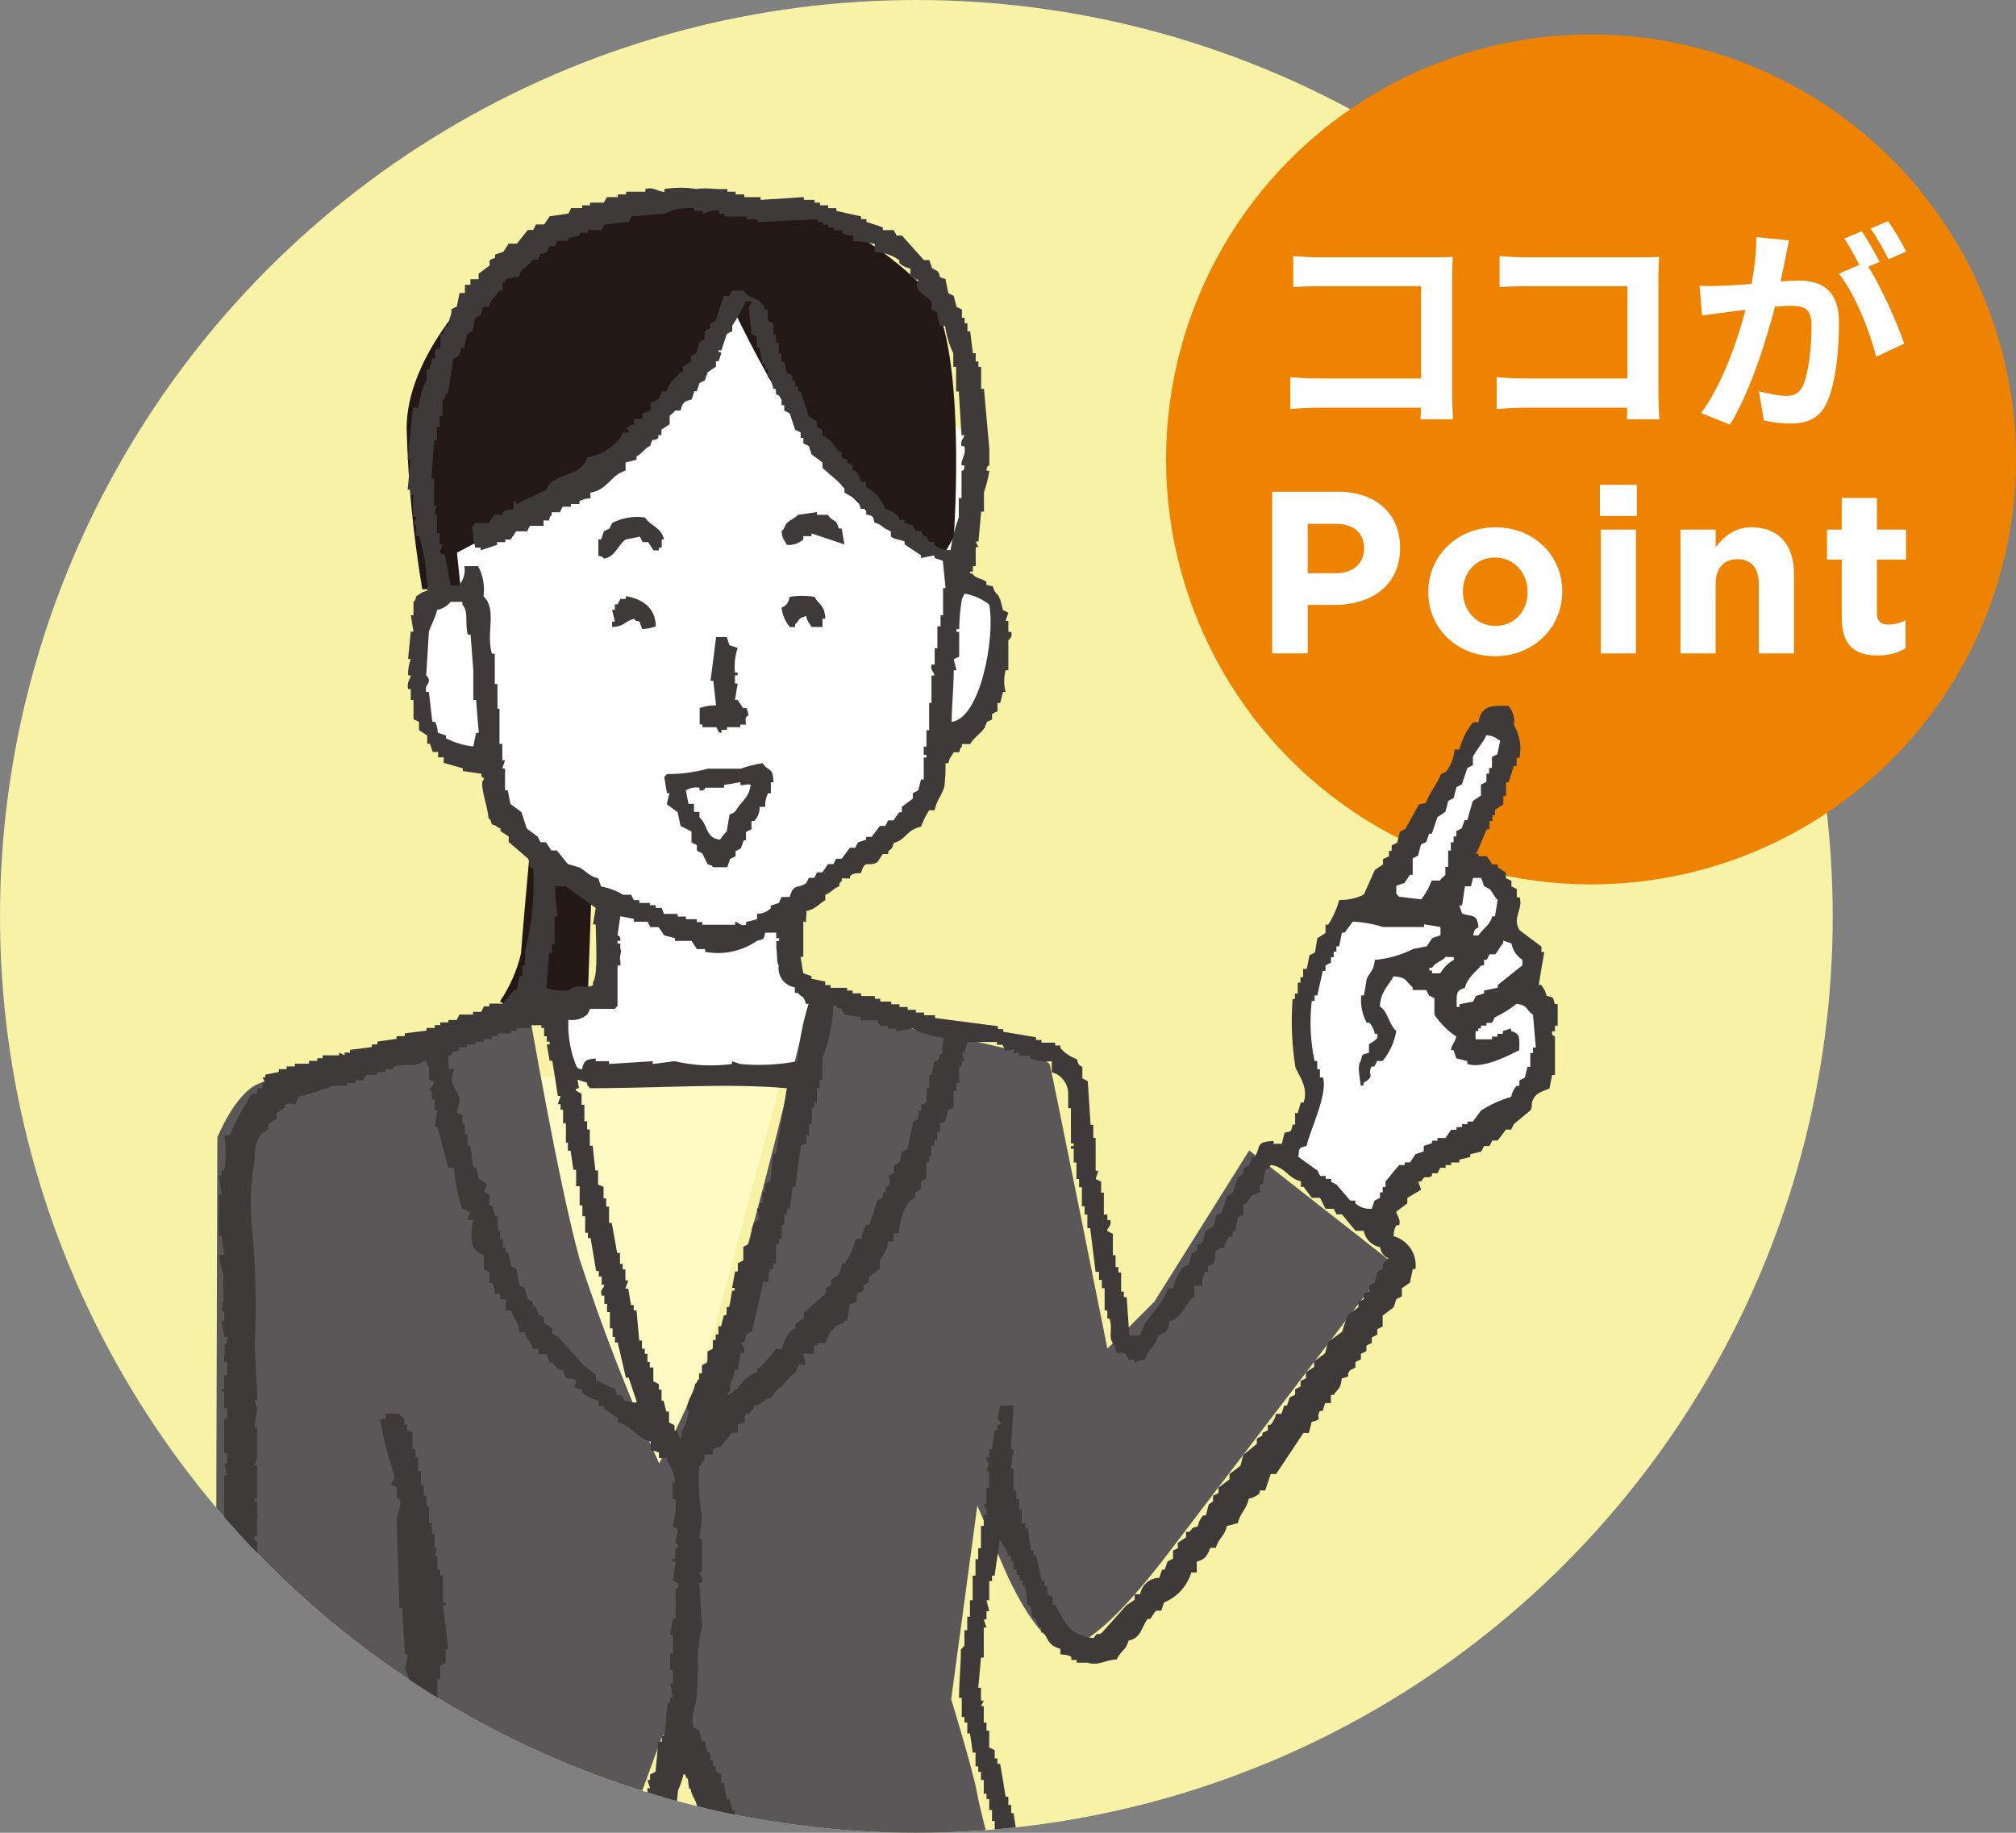 <?xml version="1.0" encoding="UTF-8"?>
<svg xmlns="http://www.w3.org/2000/svg" xmlns:xlink="http://www.w3.org/1999/xlink" viewBox="0 0 550 500">
  <rect x="0" y="0" width="550" height="500" fill="#808080" stroke="none"/>
  <defs>
    <style>
      .cls-1 {
        fill: none;
      }

      .cls-2, .cls-3, .cls-4, .cls-5, .cls-6 {
        fill-rule: evenodd;
      }

      .cls-2, .cls-7 {
        fill: #fff;
      }

      .cls-3 {
        fill: #fffac4;
      }

      .cls-4 {
        fill: #595757;
      }

      .cls-8 {
        fill: #ee8201;
      }

      .cls-9 {
        fill: #f7f2a5;
      }

      .cls-5 {
        fill: #3e3a39;
      }

      .cls-6 {
        fill: #231815;
      }

      .cls-10 {
        clip-path: url(#clippath);
      }
    </style>
    <clipPath id="clippath">
      <circle class="cls-1" cx="250" cy="250" r="250"/>
    </clipPath>
  </defs>
  <g id="svg">
    <rect class="cls-1" width="550" height="500"/>
  </g>
  <g id="_レイヤー_4" data-name="レイヤー 4">
    <circle class="cls-9" cx="250" cy="250" r="250"/>
    <g>
      <circle class="cls-8" cx="434.06" cy="125.33" r="115.94"/>
      <g>
        <path class="cls-7" d="M387.57,114.38c.06-.97.06-2.01.06-3.16h-27.75c-2.37,0-5.84.18-7.85.37v-8.7c2.13.18,4.87.36,7.61.36h28.05v-25.19h-27.32c-2.56,0-5.84.12-7.55.24v-8.46c2.25.24,5.42.37,7.55.37h30.61c1.76,0,4.32-.06,5.36-.12-.06,1.4-.18,3.83-.18,5.6v31.52c0,2.13.12,5.35.24,7.18h-8.82Z"/>
        <path class="cls-7" d="M443.86,114.38c.06-.97.06-2.01.06-3.16h-27.75c-2.37,0-5.84.18-7.85.37v-8.7c2.13.18,4.87.36,7.61.36h28.05v-25.19h-27.32c-2.56,0-5.84.12-7.55.24v-8.46c2.25.24,5.42.37,7.55.37h30.61c1.76,0,4.32-.06,5.35-.12-.06,1.4-.18,3.83-.18,5.6v31.52c0,2.13.12,5.35.24,7.18h-8.82Z"/>
        <path class="cls-7" d="M488.09,65.58c-.37,1.58-.73,3.47-1.03,4.99-.37,1.83-.85,4.02-1.28,6.21,2.01-.12,3.83-.24,5.05-.24,6.39,0,10.89,2.86,10.89,11.5,0,7.12-.85,16.73-3.41,21.97-2.01,4.2-5.29,5.54-9.92,5.54-2.25,0-5.17-.37-7.18-.85l-1.34-7.97c2.31.67,5.84,1.28,7.42,1.28,2.01,0,3.53-.61,4.5-2.62,1.64-3.35,2.43-10.53,2.43-16.49,0-4.81-2.07-5.48-5.84-5.48-.97,0-2.43.12-4.14.24-2.37,9.13-6.75,23.31-12.29,32.19l-7.85-3.16c5.84-7.91,9.98-19.96,12.11-28.17-2.13.24-4.02.49-5.17.67-1.7.18-4.81.61-6.69.91l-.67-8.15c2.19.18,4.2.06,6.39,0,1.89-.06,4.75-.24,7.79-.49.85-4.62,1.34-9.01,1.28-12.78l8.95.91ZM509.7,72.76c3.53,5.54,8.03,15.7,9.8,20.99l-7.67,3.59c-1.58-6.69-5.84-17.34-10.16-22.7l5.6-2.37c-1.22-2.31-2.74-5.23-4.14-7.18l4.81-2.01c1.52,2.25,3.65,6.08,4.87,8.34l-3.1,1.34ZM515.23,70.75c-1.28-2.56-3.23-6.15-4.93-8.4l4.81-2.01c1.64,2.31,3.89,6.15,4.93,8.28l-4.81,2.13Z"/>
        <path class="cls-7" d="M347.06,134.15h18.02c10.52,0,16.89,6.24,16.89,15.25v.13c0,10.21-7.94,15.5-17.83,15.5h-7.37v13.23h-9.7v-44.11ZM364.45,156.39c4.85,0,7.69-2.9,7.69-6.68v-.13c0-4.35-3.02-6.68-7.88-6.68h-7.5v13.49h7.69Z"/>
        <path class="cls-7" d="M389.66,161.56v-.13c0-9.7,7.81-17.58,18.34-17.58s18.21,7.75,18.21,17.46v.13c0,9.71-7.81,17.58-18.34,17.58s-18.21-7.75-18.21-17.46ZM416.76,161.56v-.13c0-4.98-3.59-9.33-8.89-9.33s-8.76,4.22-8.76,9.2v.13c0,4.98,3.59,9.33,8.89,9.33s8.76-4.22,8.76-9.2Z"/>
        <path class="cls-7" d="M436.48,132.26h10.08v8.51h-10.08v-8.51ZM436.74,144.48h9.58v33.78h-9.58v-33.78Z"/>
        <path class="cls-7" d="M458.48,144.48h9.58v4.79c2.21-2.84,5.04-5.42,9.89-5.42,7.25,0,11.47,4.79,11.47,12.54v21.87h-9.58v-18.84c0-4.54-2.14-6.87-5.8-6.87s-5.99,2.33-5.99,6.87v18.84h-9.58v-33.78Z"/>
        <path class="cls-7" d="M502.47,168.68v-16.01h-4.03v-8.19h4.03v-8.63h9.58v8.63h7.94v8.19h-7.94v14.43c0,2.21.95,3.28,3.09,3.28,1.76,0,3.34-.44,4.73-1.2v7.69c-2.02,1.2-4.35,1.95-7.56,1.95-5.86,0-9.83-2.33-9.83-10.15Z"/>
      </g>
    </g>
    <g class="cls-10">
      <g>
        <path class="cls-2" d="M374.38,248.56l31.99-52.99c3.03.36,5.3,2.96,5.25,6.01-.26,5.34-11.65,34.14-11.65,34.14,0,0,8.67,3.68,10.21,6.41,1.2,3.24,1.88,6.66,2.02,10.11,0,0,5.82,7.84,5.73,10.56s-.48,7.62-.48,7.62c2.56,2.62,4.04,6.1,4.16,9.76-.69,7.03-2.25,13.95-4.64,20.6-1.92,4.32-16.29,10.72-16.29,10.72l-16.54,10.33-6.78,14.11-27.71-20.22,8.22-16.86c-1.63-7.83-2.87-15.75-3.71-23.71,0-4.99,13.09-27.87,13.09-27.87l7.13,1.28Z"/>
        <path class="cls-4" d="M183.67,490.53l16.41,27.48-35.47-.48,17.76-30.2,1.3,3.2Z"/>
        <path class="cls-2" d="M266.59,121.97l-4.09,37.02s5.95-.85,9.6,8.89-2.21,24.6-5.88,27.64c-3.68,3.04-7.87,6.78-7.87,6.78,0,0-3.74,16.51-10.68,22.39-6.94,5.88-16.44,13.12-16.44,13.12l-16.19,9.6-1.6,19.39,11.49,4.51-2.94,22.39h-37.85l-31.48-1.34-3.2-19.2,15.1-1.47.43-25.59-26.68-22.39-4.64-13.53s-16.47-5.47-19.2-16.24c-2.72-10.77,3.04-36.32,3.04-36.32,1.35-.69,2.8-1.17,4.29-1.41.12-4.09-.15-8.18-.8-12.22l4.48-26.68s27.45-22.39,41.21-33.98c11.53-9.07,24.52-16.11,38.41-20.82l61.52,59.47Z"/>
        <path class="cls-3" d="M141.95,293.82s24.7-.64,36.73-.35c12.03.29,34.78,0,34.78,0,0,0-17.09,63.32-19.2,71.44-2.1,8.12-14.59,35.19-14.59,35.19,0,0-20.19-38.39-26.04-60.4-5.85-22.01-11.68-45.88-11.68-45.88Z"/>
        <path class="cls-6" d="M144.67,230.97l16.67,13.09-.93,26.78-6.08,2.21s-6.41,1.53-11.17,2.34c-2.44.03-4.82-.76-6.75-2.24,2.69-3.95,4.64-8.37,5.73-13.02.29-4.77,2.53-29.15,2.53-29.15Z"/>
        <path class="cls-6" d="M199.53,83.19c6.1,12.96,13.1,25.48,20.94,37.47,5.92,8.69,12.99,16.54,21.03,23.32,4.32,2.99,10.68,7.04,10.68,7.04l4.83,1.09,3.2-5.56s3.9-54.65-7.42-67.18-30.86-22.82-37.07-22.74-16,0-16,0c0,0-34.19-5.6-52.76,7.39-18.57,12.99-36.03,34.03-36.03,52.87.41,14.7,1.84,29.36,4.27,43.86h10.5l-1.03-9.98s28.54-14.65,39.83-23.9c11.29-9.24,30.28-32.25,35.01-43.67Z"/>
        <path class="cls-4" d="M221.16,272.68l28.54,8.22s35.93,6.41,36.73,9.6,15.69,77.42,15.69,77.42l12.8-12.8,25.88-41.27,38.65,30.3s-53.78,70.38-59.32,77.74-20.7,27-29.06,27.26-17.6-22.39-17.6-22.39l-6.84-16-7.13,52.79s6.01,19.55,7.13,25.94,7.87,30.49,7.87,30.49l-67.79-2.05-25.86-44.79-16.41,44.79-102.91-.83-2.56-90.67.32-116.11s4.83-12.03,11.17-14.65c6.34-2.62,41.59-13.3,41.59-13.3l31.99-8.12s8.38,48.88,14.1,69.3c6.19,18.95,13.43,37.53,21.69,55.67,0,0,10.08-19.42,17.72-39.09,7.65-19.68,22.18-83.97,23.62-87.45Z"/>
        <path class="cls-5" d="M257.95,76.21l.77,3.77,1.47.74.77,2.99,1.47.74v2.24h.74v1.5h.77v2.21h.74c.26,2.02.51,4,.74,5.98h.77v2.24h.74v1.47h.74v5.98h.77c.48,5.47.99,10.94,1.47,16.41v4.48s-.85,0-.74,1.47h.74c-.32,2.01-.81,3.99-1.47,5.92v5.21h-.77c-.22,2.72-.48,5.47-.74,8.19h-.74l.74,1.5h-.74v5.21h-.77v1.47h-.74c-.32,1.03.29,0,.74.77.96,1.18,2.46,1.09,3.68,1.98v.9c.51,0,1.28.35,1.76.35.43,1.66.51,1.31,1.38,2.43.26,0,.38,1.06.61,1.06l.77,2.99,1.47.74-.74,2.24h.74v2.99h.77c.33.83,0,1.78-.77,2.24v8.22h-.74c-.52,1.95-.52,4,0,5.95h-.71l-.77,2.99h-.74v2.24l-1.47.74v1.5l-1.5.74c0,.77-.43.64-.43,1.41-1.38,1.98-2.85,2.56-4.06,4.58h-2.24v.74c-.83.85-.29,0-.74,1.5h-1.5c-.71,1.34-1.03,1.15-1.47,2.99h-.77c.05,2.14-.06,4.28-.32,6.41-.85,2.82-1.95,3.2-2.65,6.41h-1.49c-.91,1.4-1.65,2.91-2.21,4.48-4.03.85-3.97,3.49-7.49,4.48-.51,1.85-.35,1.21-1.47,2.24v.74h-1.5l-1.47,2.24c-2.69,1.53-3.2-1.12-4.48,2.99-1.71,0-1.98,0-2.99.77v.65h-2.24v.74c-.85.85-.32,0-.77,1.5-1.25.26-2.46,1.92-3.71,2.18v1.53c-1.98,1.12-2.53,2.4-5.21,2.99.22.74-.19,2.14,0,2.88-.48.26-.29-.16-.8,0v9.6h-.74l.74,4.48,2.24.74v.74l3.74.77v.96h1.47v.74h4.5v.74h1.5v.77h2.34v.74h3.72v.74h1.5v.77h2.99v.74h2.24v.74h2.24v.77h2.24v.74h2.24v.74h2.99v.75l17.15,2.24v.77h1.45v.74l8.93,1.5v.74h1.5v.74h3.74v.77h1.44v.74c1.23,1.35,2.76,2.38,4.48,2.99.51,2.3,1.18,1.57,1.5,2.24v2.99l1.47.77.77,11.9h.74v3.58h.64v8.97h.74l-.74,2.24,1.5.74v2.99h.74v5.98h.96v1.5h.77c.54,1.63-1.03,2.21-.77,2.99l1.5.77v5.85h.74v3.2h.77v1.5h.74v5.21h.75v1.5h.77c.22,3.49.48,6.94.74,10.43h2.99c1.06-5.06,6.11-7.65,7.45-12.8h1.5c.4-2.17,1.38-4.19,2.82-5.85l1.5-.74.74-2.99,1.5-.74v-1.5l1.47-.74.74-2.99,2.24-1.47.77-2.99,1.47-.77,1.5-4.48,1.5-.74,1.47-4.48,1.5-.74v-1.56l1.47-.74.77-2.24h.74c1.95-2.99,0-4.22,5.21-4.48v.77h2.24l.74-2.99c2.08-.51,1.66-.19,2.24-2.24h.64v-3.14h.71l.85-2.88h.74c1.5-4.16-1.47-7.55-2.21-9.6-.99-6.17-1.25-12.43-.77-18.65h.64v-1.47h.75v-2.99h.74v-1.49h.74v-2.24h.99l.74-3.74,1.5-.74.64-3.87,2.24-1.5v-2.24h.74c1.32-2.08,2.33-4.34,2.99-6.72,2.32.05,4.63-.45,6.72-1.47l2.99-6.72,2.24-1.5v-1.47l1.63-.77v-1.47h.74v-1.5l1.5-.74.74-2.99,1.5-.77,3.71-6.69,1.89-.38c.74-2.5,3.2-5.34,4.09-7.84l1.47-.74c1.27-1.76,2.05-3.82,2.24-5.98h1.31c.7-2.72,1.98-5.27,3.74-7.45h1.47c.77-4.27,2.94-4.7,8.22-4.45,1.24,1.44,1.77,3.34,1.47,5.21,1.59,2.69,2.13,5.87,1.5,8.93h-.77v2.24h-.75l-1.47,4.48h-.67v3.74h-.74v2.24l-2.24,1.47v1.5h-.74v1.57h-.77v2.24h-.74c-1.21,2.43-1.71,4.51-2.99,6.72h.74v.64h2.24l1.5,2.24h1.47v.77l2.24,1.47v1.5l1.5.74v1.5l1.47.74v2.26h.77c1.03,3.2-2.14,5.6,0,8.97l5.95,4.48v1.47h.77c-.51,2.99-1.03,5.98-1.5,8.97h.64c.73.87,1.24,1.89,1.5,2.99,2.05.54,1.66.22,2.24,2.24h.78v5.91h-.74v1.5h-.77c-.29,1.25.74,1.31.77,1.5v10.43h-.77l-.74,3.71c-2.02.83-3.49,1.06-4.48,2.99-.64,1.31,0,2.02-.74,2.99l-4.48,3.71-.74,1.5h-1.44l-2.24,2.99h-1.47l-.77,1.5h-1.47l-.77,1.5-2.99.74v.74l-2.99.74v.77h-2.24v.71h-1.5v.74h-1.47l-.74,1.5h-1.5v.74c-2.21,1.09-1.44-.77-2.99,1.5h-.77l.77,2.24-3.74,2.24v1.47l-2.99,2.24c-.22.58,1.38,2.14.74,3.74h-.74c-.54.9-.79,1.94-.74,2.99,3.93,1.11,6.46,4.92,5.95,8.97h-.74l-.77,3.71-2.21,1.5v2.24l-1.5.74-.74,2.24-2.99,2.24v2.99l-1.47.74v1.5l-1.5.74v1.5l-1.47.74v1.5l-1.5.74v1.5l-1.5.74v1.5l-1.47.74c-1.41,1.92.8,1.38-2.24,2.24-.38,2.94-.96,2.62-2.24,4.48h-.74v2.24h-1.57l-.68,2.17h-.77c-1.31,2.34,1.28,1.98-2.24,2.99l-.74,2.99h-1.5c-2.46,3.74-4.96,7.45-7.45,11.2h-1.47l-1.5,4.48h-1.5v.74c-.83.78-1.87,1.31-2.99,1.5-.61,2.99-2.27,3.71-2.99,6.69l-2.99.77c-.64,2.94-2.24,3.2-2.99,5.95h-1.5c-.85,2.02-1.31,3.2-3.71,3.74v2.99h-1.5c-1.12,3.72-3.86,6.73-7.45,8.19l-.74,2.24h-1.5l-1.5,2.24h-.74c-1.85,2.59-1.63,5.06-5.21,5.95-.67,2.65-2.05,2.62-3.2,5.09-3.49.22-4.99,1.85-7.97.9h-2.92v-.74h-1.5v-.81c-1.03-.67-1.28-.51-2.99-.74v-1.49c-2.94-.8-3.2-2.11-4.48-4.45h-.74v-1.5h-.74l-.77-2.24-.99-.51c.26-.74-.48-1.98-.22-2.72l-.99-.51-.64-5.25h-.74v-1.47h-.85v-1.5h-.77v-1.5h-.85v-2.21h-.64v-1.5h-.77l-.74-2.24c-.74,0-.9-1.98-1.63-1.98-.26,2.5-1.09,6.94-1.34,9.6h-.74v1.5h-.77v5.21h-.74l.74,2.99h-.74v2.24h-.74l.74,2.24h-.74v8.19h-.77c-.22,2.75-.48,5.47-.74,8.22h.74v3.52h.77l-.77,1.5h.77v4.48h.74v2.2h.74v4.58l1.5.77v2.24h.74v1.47h.74c.51,2.99,1.03,5.98,1.5,8.97h.74v2.24h.77v2.24h.64c.51,3.2.99,6.41,1.5,9.6l1.47.74c.51,2.99.99,5.98,1.5,8.97h.74c1.19,2.33,1.95,4.85,2.24,7.45h-5.85l-6.72-20.12v-4.49h-.74v-2.99h-.77v-2.99h-.74v-1.47h-.74v-3.74h-.77v-2.24h-.74v-1.47h-.74v-3.77h-.77c-.22-1.71-.48-3.49-.74-5.21h-.74v-2.99h-.77v-1.5h-.74v-5.21h-.74c0-4.48.51-8.8.51-13.28.48-.26.48-.64.96-.9v-4.28h.77v-3.71h.74v-4.48h.74v-6.72h.77v-4.48h.74v-2.99h.74v-6.09h.77v-2.99h.74c.48-1.71-.85-2.02-.74-2.99h.74v-4.48h.74v-4.48h-.74l.74-2.21c-.59-.24-.91-.89-.74-1.5h.74v-2.24h.77c.22-1.71.48-3.49.74-5.21h.74v-1.5h.74c.21-.6-.11-1.25-.71-1.46,0,0-.02,0-.02,0l.74-3.74h3.65c-.26,3.97-.51,7.97-.74,11.93h.74c-.26,1.71-.51,3.49-.74,5.21h.74v5.98h.74v2.24h.77v2.99h.74v3.71h.96v1.5h.77c.22,1.98.48,3.97.74,5.95h.74v1.5h.74c.51,2.24.99,4.48,1.5,6.72h.74v1.47h.77v2.24l1.47.77v2.21h.77c2.34,4.64,4.03,8.41,10.43,8.97,1.47-2.24.67-.32,2.24-1.47l6.72-7.51,2.21-1.47v-1.5h1.5c.42-2.56,2.62-4.45,5.21-4.48l.77-2.24h.74l.74-2.21,1.5-.77v-2.24l1.31-.61v-1.49l2.24-1.47v-1.52h.96c.99-1.09.35-.99,2.24-1.47.19-1.12.7-2.16,1.47-2.99h.74l.77-2.99,1.18-.85v-1.52l1.5-.74v-1.5l2.99-2.24v-1.46l2.99-2.24.77-2.99,3.71-2.99v-1.47l1.5-.77v-.74l1.5-.74v-1.5h.74c.77-.84,1.28-1.87,1.47-2.99h1.5l.74-2.24h.77l.74-2.24,1.5-.74v-1.48l1.47-.74v-1.5l1.47-.75v-1.63l2.24-1.47v-1.5l2.99-2.24.74-2.99,3.87-2.85,1.47-4.48,2.99-2.24v-1.44l1.47-.74v-1.5l1.5-.74v-1.47l1.47-.77.77-2.99,1.47-.74v-1.5c.32-.43.99-.61,1.5-1.47-1.24-.5-2.11-1.66-2.24-2.99-2.27-.43-4.05-2.21-4.48-4.48h-2.24l-3.71-4.51h-1.5l-.74-1.5h-2.24l-1.5-2.99h-2.23l-2.24-2.99h-.75v-1.5c-3.74-.96-4.13-3.9-8.19-4.48-.38.77-1.41,1.31-1.5,1.5l-.74,3.85h-.77v2.24l-2.24.74-1.5,2.24h-.74v2.99l-1.5.74-.74,3.71h-.74v1.5h-.77c-.75.84-1.26,1.88-1.47,2.99-4.35,1.15-1.47,1.44-2.99,4.48l-1.47.74v1.5h-.77c-.62,1.14-.88,2.45-.74,3.74h-2.24v2.99c-2.85,1.92-2.85,5.66-6.72,6.72-.43,2.34-.71,3.2-2.99,3.71-.74,3.2-2.91,3.77-3.71,6.72-1.02.12-2.03.37-2.99.74v-.74h-1.5l-.74-1.5c-2.34-1.31-2.02,1.31-2.99-2.24-2.18-2.37-.38-4.13-1.47-7.45h-.58v-2.24h-.74v-6.05h-.76v-2.24h-.77v-2.22h-.94c-.48-3.97-.99-7.97-1.47-11.93h-.77v-3.71h-.75v-2.24h-.74v-5.21h-.77v-2.24h-.72v-4.5h-.74v-3.74h-.77v-.74h.77v-.73h-.77v-9.61h-.74v-3.85c.05-2.78-1.8-5.23-4.48-5.95v-2.99c-2.01.18-4.04-.07-5.95-.74v-.77h-2.91v-.77h-1.6v-.74h-2.24l-.74-1.47h-1.5v-.77h-8.09l-.77,2.99h-.74l.74,2.24h-.74v1.47h-.74v4.49h-.74v2.14h-.77v4.49l-1.47.74-.77,2.99-1.47.74v2.24h-.77v2.24h-.74v1.5h-.85v2.99h-.64v1.5h-.73v4.48l-1.47.74v2.24l-1.5.74v1.5l-1.5.74c-1.83,2.64-2.87,5.76-2.99,8.97h-1.5v2.24h-1.47c-.22,2.85-1.41,3.42-2.24,5.21v2.24l-2.99,2.24v1.47l-1.5.77v1.47l-1.5.74c-1.34,2.34,1.34,1.98-2.21,2.99l-.77,4.48h-.74v.74c-.99,0-.77.35-1.76.35-1.63,1.25-2.79,3-3.29,4.99h-2.24v.69h-.96v2.24h-2.99l.77,2.99h-2.02c-.58,1.47-.43,1.66-1.21,2.46-.74,0-3.2,3.77-3.87,3.77-2.14,1.47-1.47,2.91-3.77,3.2-.88.89-1.99,1.52-3.2,1.82,0,.85-.54.74-1.5,2.08h-.74c-1.38,2.27,1.34,1.98-2.24,2.99v2.24h-1.6l-2.99,3.74-2.24.74v1.47h-2.24v1.44c-.48,0-.99,1.79-1.5,1.79-.29,4.64-.03,9.3.77,13.88-.26,1.98-.51,3.97-.74,5.95h.74v8.97h-.73c0,.93,1.15,1.25.74,2.99h-.74c.22,3.97.48,7.97.74,11.93-1.76,7.01-.8,11.23-1.5,19.39,0,1.71-1.85,5.66-.74,8.19l1.5.77.74,2.99h.74l.77,2.99h.75v2.24h.74v1.5h.77v1.47l1.47.77v2.34h.74l.77,4.48h.74l.74,2.99h.77v2.11c1.66,3.71,4.96,6.01,5.95,10.46h1.5l.74,2.99c3.2.83,2.82,3.39,4.96,5.18-.43,1.18,1.89,2.4,1.79,4.38-2,.24-4.02.24-6.01,0-.83-.85,0-.29-1.47-.74-.71-1.34-1.06-1.18-1.5-2.99l-2.99-.74c-.77-1.82-3.42-4.35-4-6.91h-.96c-.26-.74-2.24-2.62-2.5-3.36h-.74l-.77-3.74h-.71v-2.3l-1.5-.74v-1.53h-.74l-.74-2.99h-.67c0-1.47-1.71-3.42-1.71-4.89l-.51-.26c0-.51-.26-2.08-.26-2.59-.77,0-.43-1.25-1.18-1.25-.37,1.55-.89,3.06-1.53,4.51-.26,2.5-.48,4.99-.74,7.45-.74.51-1.06.99-1.79,1.5,0,1.25-.43,2.5-.43,3.74h-.77c-.93,2.24-.35,2.75-.77,4.45h-1.47c.17,2.11-.36,4.21-1.5,5.98h-1.51v.74h.73c.35,1.03-1.89,1.76-2.24,2.24v1.5h-.74v.74c-.51,0-1.41,1.12-1.92,1.12-1.18,1.12-3.97-.32-6.41-.38l.77-3.71h.74v-1.5l1.47-.74v-2.24l2.24-1.5v-1.47l1.5-.77c.51-3.2.99-6.41,1.5-9.6l1.47-.74v-2.99h.77v-2.21h.74v-2.24h.74l-.74-2.24h.74v-1.5l1.5-.77c.26-2.72.48-5.47.74-8.19h.98v-1.63h.77c.22-2.99.48-5.95.74-8.93h.74v-1.5h.77l-.77-3.74h.77v-3.71h-.77v-4.45h.77v-5.21h-.77l.77-4.48h.74v-8.19h.74v-1.34l-1.47-.74c.22-1.76.48-3.49.74-5.21h-.85v-.77h.74v-2.88h.74c.16-.61-.15-1.25-.74-1.5l.74-3.71-1.47-.74c.73-2.41.98-4.94.74-7.45h-.74v-4.48h.74c-.3-2.13-1.06-4.18-2.24-5.98v-.74h-2.24v-1.5l-2.24-.74v-2.24c-4-.99-4.83-4.27-8.97-5.21v-1.5h-.74c-.91-.85-1.92-1.6-2.99-2.24v-.74h-1.5v-1.5c-1.67-.3-3.22-1.06-4.48-2.21v-.77l-2.21-.74.74-1.5c-1.76-2.05-2.59,1.06-3.74-2.99-2.11-.58-1.79-.93-2.99-2.24h-.74l-.77-2.24h-2.21v-1.44h-1.53c-.64-2.56-1.53-1.92-2.24-4.48h-1.46c-.29-3.2-1.53-3.39-2.24-5.98h-1.47v-2.99h-1.5v-1.5h-1.47c.04-1.05-.23-2.09-.77-2.99h-.74v-2.99l-1.5-.74v-3.97c-4.45-1.15-3.42-5.76-2.99-9.6h-1.47l.74-2.24h-.74c-.85-.83,0-.29-1.5-.74-1.13-3.64-1.88-7.4-2.24-11.2h-1.5l-2.99-11.17h-.74l.74-4.48h-.74v-2.99h-.74v-2.4h-.77l1.5-2.24-1.5-.74v-3.54s-.43,0-.74-1.5h-.74c-2.11,1.82-5.21.51-8.22,1.5v.74h-2.24v.77h-2.24v.74h-2.99l-.74,1.5h-2.2v.74h-2.24v.74h-3.68c-3.14,1.17-6.35,2.16-9.6,2.99-1.34,4.16-.99.71-3.74,2.24v.77l-2.24,1.47v1.5l-2.24,1.47v1.5l-1.47.74c-1.74,2.07-2.55,4.76-2.24,7.44-1.13,6.15-1.38,12.43-.77,18.65,1.04,10.63,1.3,21.32.77,31.99.22,4.99.48,9.95.74,14.91h-.83l.74,2.24c-.26,1.76-.51,3.49-.74,5.25h.74v8.19l-.74,2.24h.74v8.97h-.74v.8h.74v2.24c.11.83.11,1.67,0,2.5-.26,0,0,1.41,0,1.41v3.44h-.74c-.26,1.28.67,1.25.74,1.47v8.22h.74c-.35.97-.6,1.97-.74,2.99v11.93h.74v.99h-.73c-.22,1.53.74,1.5.74,1.5.43,1.79-.74,1.92-.74,2.99h.74v1.5c-.6.21-.93.86-.74,1.47h.74v1.5h.76c.19.63-.15,1.29-.77,1.5-.19,1.44.77,1.47.77,1.47l-.77,3.74h.77l-.77,2.24h.77l-.77,2.24h.77v1.47c-.62.21-.96.88-.77,1.5h.77v2.24l-.77,2.24h.77c.22,1.6-.77,1.47-.77,1.47v8.22h.77c.15.61-.18,1.25-.77,1.47-.19,1.34.77,1.5.77,1.5.22,1.34-.77,1.47-.77,1.47-.19,1.06.61-.29.77.77l-.77,1.47h.77v.77h-.77v12.8c.64,4.93.9,9.91.77,14.88-2.04,1.17-4.38,1.69-6.72,1.5-.64-.85,0,0-.77-.77-.22-6.94-.48-13.92-.74-20.86.41-5.73.16-11.48-.74-17.15.26-3.2.48-6.41.74-9.6h-.73c-1.28-4.86.85-10.91,0-14.17h-.74v-12.8h-.77l.77-9.6h-.77v-2.99h-.74c-.17-.61.15-1.25.74-1.47l-.74-2.24c.73-.49,1.03-1.41.74-2.24h-.74c.26-2.5.48-4.96.74-7.45,0-1.71-.77-2.02-.74-2.99h.74v-11.94h.77l-.77-2.99h.77v-2.99h-.77v-9.31h.77v-2.99h-.77v-4.47h-.74v-.77h.74v-3.71h.77v-3.74h-.77c-.1-.84-.02-1.69.22-2.5-.26-1.25,0-.74-.22-1.98.35,0,.48-.19,1.06-2.24h-1.06l-.74-4.41h.74v-2.24c0-1.06-.8.29-.74-.77.26,0,.26-2.3.51-2.3.22-3.2-.26-3.77,0-7.01-.51-1.86-.93-3.75-1.25-5.66h1.47c-.26-1.71-.48-3.49-.74-5.21h-.74v-11.2h.74c-.26-1.71-.51-3.46-.74-5.21h.74v-1.41h.74c.54-3.18.54-6.42,0-9.6h1.5c1.72-3.9,3.71-7.67,5.96-11.3h1.5v-1.51h1.49v-1.47h.74l-.74-1.5h.74v-.74l3.71-.74v-.77h2.14v-.74h2.24v-.74h3.85v-.77h2.24v-.74h1.47v-.77h4.5v-.77l1.5.77v-.77h1.47v-.74l5.98-.74v-.74h1.47v-.77l5.25-.74v-.74h2.24v-.77l5.95-.74v-.74h2.24v-.77h1.5v-.74h2.21v-.64h2.24l.77-1.5h3.71v-.74h2.24l.74-1.5h1.5v-.74h3.74l2.99-3.74h.74l.74-3.71h.77v-2.99h.74v-3.79c1.85-7.31,2.6-14.86,2.24-22.39-2.27-1.6-.32-1.06-1.5-2.99-1.71-1.5-3.46-2.99-5.21-4.48v-1.5l-2.24-1.47v-.77c-.74,0-1.21-.93-1.98-.93s-.32-1.44-1.28-1.82c-.22-3.42-2.82-9.83-1.21-10.65-.48-.96,0,0-.74-.77v-.71l-5.06-.74v-.74l-5.21-1.5v-1.49h-1.53v-1.47h-1.47l-.77-2.24h-.74v-2.23l-2.24-1.5v-2.24l-1.5-.74v-5.22h-.74v-2.99h-.74c-.48-1.76.83-3.2.74-3.74h-.74c-.05-1.53.2-3.05.74-4.48h-.74c.26-2.46.48-4.96.74-7.45h.74l-.74-4.48h.74v-3.71s.48,0,.77-1.5c1.34-.71,1.15-1.03,2.99-1.47-.01-5.07-.77-10.11-2.24-14.96h-.85v-2.99h-.79c-.2-.6.13-1.26.73-1.46.01,0,.02,0,.04-.01v-.77h-.77v-5.91h-.74v-1.5h-.74c.26-2.46.48-4.96.74-7.45v-.74h-.74c.48-4.74.99-9.44,1.47-14.17h1.5c.23-2.61.99-5.15,2.24-7.45v-2.99h.74l.77-2.99h.74v-2.2l1.5-.77v-3.72h.74l.74-2.24h.74c-.22-1.5,1.03-2.99.77-4.48l1.47-.74.74-3.68h1.47v-2.24h1.5v-1.53h2.24v-1.5l2.99-2.24v-1.5l1.5-.58v-.9l2.24-.74,1.47-2.24h2.24l2.99-3.74h1.47l.74-1.5h2.24l1.5-2.21,5.13-.77.74-1.47h2.99v-.77h2.17v-.73h3.74l.85-1.5h2.99v-.74h2.24v-.74h5.26v-.75c2.43-.67,3.65.96,5.21.74v-.74c2.86-.44,5.77-.44,8.64,0,3.52-.43,5.02.22,8.51,0v.75h2.24v.74h2.37v.74h4.45v.76l11.8-.77v.77h2.94v.74h1.47v.74h2.24v.77h2.24v.75l6.72,1.5v.74h1.47v.75l4.48,1.5v.74h2.99l.77,1.5h1.47l5.98,6.69h1.47l.77,2.24,1.47.77c1.4,1.79-.71,1.28,2.3,2.21ZM149.18,68.76l.67-1.57h1.47l.77-1.5h2.85v-.67l3.2-.74v-.77h2.24v-.74h3.74l.74-1.5,6.7-.74.74-1.47,8.97-.77c2.55-1.22,5.38-1.73,8.19-1.47v.75h2.24v.74c.67,0,2.62-1.38,4.48-.74v.74h1.47v.77h5.98v.74h2.99v.75l16.41-.74v.74h1.47v.74h1.5v.77h1.5v.74h2.24v.75c1.06.67,1.28.54,2.99.77v1.45c1.99.05,3.97.31,5.91.77v2.24c2.42,0,4.77.78,6.72,2.21v.77c.83.77,1.87,1.28,2.99,1.47v2.24c1.5.43.64,0,1.5.77h.75c-.62.9-.62,2.09,0,2.99l3.52,2.94v2.24l1.47.74.77,3.74h1.47c.35,2.59,1.11,5.1,2.24,7.45v3.71h.77v6.72h.74c.26,4,.48,7.97.74,11.93h.74c0,.96-1.18,1.25-.74,2.99h.74c.64,2.46-.96,3.52-.74,5.25h.74c.22,1.57-.74,1.47-.74,1.47v7.45h-.74v5.21c-1.05,2.91-1.8,5.91-2.24,8.97-1.64.14-3.26-.41-4.48-1.5v-.74h-1.39l-.74-1.5h-.74l-.74-1.47h-1.51l-.74-1.5-2.24-.74v-.74h-1.5v-.77c-1.01-1.07-2.29-1.84-3.71-2.24-.94-2.57-2.82-4.69-5.25-5.95v-1.5h-1.41c-.23-1.11-.75-2.15-1.5-2.99h-.75v-1.47l-1.5-.77v-.74l-1.53-.64v-1.6h-.77l-2.24-2.99-2.24-1.5v-1.47l-1.47-.77v-1.47l-2.24-1.5c-.74-2.24-1.5-4.48-2.24-6.72h-.72v-1.47h-.77v-1.5h-.74v-1.41l-1.5-.74-.74-2.99h-.74v-2.24h-.71v-2.96h-.77v-2.26h-.74v-2.99l-1.5-.77v-2.96h-.74c-1.03-3.49-4.13-2.56-5.95-5.21h-3.1l-.74,1.47h-1.5l-2.21,6.74-1.5.77v1.32l-1.5.74v2.24l-1.47.77-.77,2.99-1.47.74v1.5l-2.24,1.47v1.5h-.67c-1.44,1.71-3.2,2.78-3.74,5.21h-1.38c-.54,2.18-.8,2.46-2.99,2.99v2.27l-2.24.77v1.47h-2.24v1.5c-1.76.54-1.34.19-2.24,1.5h.77v.74h-1.63l-.74,1.47c-2.22,2.84-5.42,4.75-8.97,5.34-1.57,5.63-9.6,3.87-11.2,8.93-1.63.43-7.84,3.87-8.19,3.74v-.77h-.74v2.24c-1.71.26-1.92,0-2.99.77v.74h-2.24l-1.5,2.24h-3.71c-.64.83,0,0-.77.74.05,2.02.31,4.02.77,5.98h1.47v.74l4.48-1.5v-.74h2.24v-.71h1.47l1.5-2.24h2.99l.77-1.5h3.71v-1.47h1.5c.43-1.5,0-.64.74-1.5v-.74h2.24l.74-1.5h2.24v-.75h2.34v-.77c.9-.53,1.94-.79,2.99-.74v-1.6c4.74-.67,5.5-4.86,9.6-5.98v-2.24l2.99-.74v-.99c1.21-.26,2.46-2.5,3.71-2.75.93-2.99.54-.8,2.24-2.24v-.76h.85v-1.47l2.24-1.5v-2.24c0-.22,1.09-.74,1.5-1.5h1.5c.51-2.14.8-2.46,2.99-2.99l.74-2.24h.64l.77-2.24,1.47-.74.77-2.24,2.24-1.5v-1.47h.74l.74-2.24c-.58-.74-.99.29-.74-.74h.74l1.5-4.48,1.47-.77v-1.44c1.38-2.17,2.63-4.41,3.74-6.72h1.5c-.48,1.5,0,.64-.77,1.5l.77,7.45,1.47.74v2.99h.74l.77,4.48h.74v1.5h.74v2.24h.77l.74,2.99h.74v1.5l1.5.74v2.24h.74v1.47l1.5.77,1.47,4.48,1.5.74v1.47h.74v1.5l1.5.74.74,2.24,2.99,2.24v1.48l5.98,5.21v1.5l3.71,2.21.77,2.24h1.47v1.5c2.05.58,1.71.19,2.24,2.24,2.56.71,1.92,1.6,4.48,2.24v1.47c.54.9,2.88.93,3.74,1.5v.74l4.48,2.99v.74l3.71-.74v.74l2.24.74c.26,2.5.51,4.99.74,7.45h-.67v7.45h-.7v2.99h-.85v5.95h-.74v4.48h-.85c-.43,1.76.8,1.98.74,2.99h-.77v7.47h-.64v7.45h-.73v4.48h-.74v2.24h.74v.74h-.74v5.98h-.74l-.77,2.99-1.47.74v1.5l-2.99,2.24v1.47h-.74l-1.54,2.22h-1.47l-.74,1.5h-1.5l-2.24,2.99h-1.5v.77l-2.24.74-.74,1.47h-1.47l-2.24,2.99h-1.5l-.74,1.47h-1.5l-1.5,2.24h-1.47l-.74,1.5h-1.49l-.74,1.47c-2.56,1.66-3.46,0-4.48,3.74h-2.24l-.71,1.63-2.24.74v.74c-1.01.97-2.35,1.5-3.74,1.5v1.47l-2.99.77v.74c-1.71.54-2.05-.9-2.99-.74v.74h-8.94v-.74h-1.5v-.77h-2.99v-.74h-2.24v-.72h-3.74l-.64-1.63h-1.6v-.74h-1.6v-.61h-2.88v-.77h-1.5l-.74-1.47h-2.24c-1.82-1.12-3.84-1.89-5.95-2.24l-.77-2.24c-2.62-.58-3.2-1.95-5.21-2.99l-3.1-.9-2.99-3.71h-1.5l-1.5-2.24h-1.47l-.74-1.5-2.99-2.24-1.47-4.48-2.99-2.21-.74-3.74h-.74v-5.94h-.74l.74-2.24h-.74v-4.48h-.77v-9.6h-.55v-6.74h-.74v-8.27h-.77c-1.71-5.6,1.5-12-2.3-15.68.39-2.82-.12-5.69-1.47-8.19h-3.74c.3,1.87-.23,3.78-1.47,5.21h-2.3c-.51-2.72-.99-5.47-1.5-8.19l-1.47-.77.74-2.24h-.74v-2.99h-.77v-5.21h-.74l.74-2.24h-.74v-7.41h-.74c.22-3.49.48-6.97.74-10.43h.74v-3.74h.77v-2.99h.73v-4.48h.74v-1.47h.74c.51-3.2,1.03-6.41,1.5-9.6l1.5-.77.74-2.24h.74l.77-3.71,1.47-.77.77-3.71,1.47-.74.74-2.24h1.5c.61-2.24,1.76-2.91,2.99-4.48h.77v-2.24h.74v-.83l3.71-.77c.77-2.56,2.5-2.46,3.74-4.48h1.5c.93-3.04.35-.83,2.27-2.21h.09ZM230.37,148.52l-8.97-2.99v.74h-2.24v.9c-1.22,1.09-2.85,1.63-4.48,1.47-.8-1.53-1.18-1.31-1.47-3.71.96-.8.74-1.44,1.47-2.24s2.21-1.25,2.99-2.24l5.21-.74v.74h2.99c1.47,2.24,2.11.71,2.99,3.74h.77l.74,4.33ZM170.7,147.17c-2.11,1.47-2.94,4.89-5.95,5.21-.85-.85,0-.29-1.5-.74v-4.48h.77l.74-2.24,1.5-.74.74-1.5c2.76-1.44,5.9-1.96,8.97-1.5,1.66,2.53,4.27,2.43,5.21,5.98h-.65v2.24h-.74v.74h-1.5l-1.47-2.24h-1.5l-.74-1.5-3.88.77ZM224.38,171.04h-2.99c-.71-1.34-1.03-1.18-1.47-2.99-2.53.74-1.44.93-2.99,2.24v.77h-1.47c-1.23-1.5-2-3.32-2.24-5.25,1.47-.83,1.71-1.06,2.24-2.99,2.23-.35,4.49-.35,6.72,0,1.38,2.37,2.75,2.11,2.99,5.98h-.77l-.02,2.24ZM260.18,182.85h.77l-.77-2.99,1.5-.74v-6.74h-.74v-.74h.74c.04-2.75.29-5.48.74-8.19l.74-1.5c2.46.4,4.77,1.43,6.72,2.99,1.71,9.02-2.46,31.1-10.26,31.99.03-4.14.58-9.87.58-14.09h-.01ZM174.45,169.57c-1.5-.43-.64,0-1.5-.74-2.78.74-2.27,1.98-5.95,2.24v-1.5h.74l-.74-3.2h.74v-1.5h.74l.77-1.47h1.46v-.77c4.48.77,8.06,2.99,8.22,8.22-1.19.49-2.46.74-3.74.74l-.72-2.01ZM122.94,164.2h3.2v.74c1.82,1.98.58,5.13,1.5,8.22h.74c.26,3.2.48,6.41.74,9.6v8.19h.77c.22,2.99.48,5.95.74,8.97h-.74l-.77,3.71c-2.61-.26-5.14-1.02-7.45-2.24v-.74l-2.25-.77c.02-1.04-.24-2.07-.74-2.99h-.74l-.93-8.12h-.74c-.43-1.79.67-1.92.74-2.99.05-.6-.23-1.18-.74-1.5.26-3.97.51-7.94.74-11.93.58-1.85,1.79-3.85,2.24-5.95,1.45-.29,2.75-1.06,3.69-2.2ZM195.28,173.79h2.99l.74,2.24,2.24.74c-.72,2.16-.97,4.45-.74,6.72h.74v.74h-.74v2.24h.74l-.74,4.48h.74l1.5,2.24h.99c0,.26.48,1.66.48,1.89-1.18.93-.74.67-.74,2.59h-1.5v.71h-3.65v.74h-1.5v.77c-1.15.19-.96-1.28-1.47-1.5h-3.74v-.74h-.74v-4.48c1.43-.53,2.95-.78,4.48-.74l-.77-6.72h-.74c.48-3.87.99-7.84,1.5-11.8l-.08-.1ZM387.65,245.36l-5.98-.74c-.64-.83,0,0-.74-.74v-2.24l2.24-.77,1.47-2.21h.77v-4.48l1.47-.77.77-2.99,1.47-.74.77-2.24h.74l1.5-4.48,2.21-1.5.77-2.99,1.47-.74.77-2.99,1.47-.77,1.5-4.45,1.5-.77v-2.24c.9-1.92,2.75-3.77,3.71-5.95,2.4.29,2.18.67,3.74,1.5l-.77,3.71-1.47.74v2.99h-.77v1.57h-.74v2.24l-1.5.74v2.99l-2.21,1.47c-.51,1.76-1.03,3.49-1.5,5.21h-.74l-.77,2.24-1.47.77v1.47h-.77v1.58h-.74v2.24h-.74v4.48h-.77v2.26c-.58.39-1.08.89-1.47,1.47h-2.24c-.71,1.87-1.69,3.63-2.91,5.21l-.06-.09ZM208.73,220.12h-1.5c.07,1.43-.46,2.83-1.47,3.85h-.74v2.24l-1.5.77v2.24h-.61l-.77,2.21-1.47.77v1.38l-1.5.77-.74,2.24h-3.87c-.83-.85,0-.32-1.47-.77l-1.5-2.99-1.47-.77v-1.5l-1.47-.74v-2.99l-2.99-1.5-.77-3.74-2.99-2.21.74-2.99h-.69l-.74-4.48c.83-.61,0,0,.74-.74,3.78.02,7.55-.48,11.2-1.47h8.93c1.94-.69,3.94-1.2,5.98-1.5,1.71,2.59,2.72.71,2.99,5.21h-.74v2.99h-.77c-.59,1.15-.86,2.45-.77,3.74h-.03ZM187.1,215.64c1.11-.71,2.45-.97,3.74-.74v.74c1.6.19,1.47-.74,1.47-.74h5.21v-.77l4.48-.74v.74c.77.26,2.05-.43,2.82,0-.58,3.42-1.92,3.9-3.87,6.62,0,.51-.43.26-.43.74l-1.5.77-.74,4.48c-.68.73-1.3,1.51-1.85,2.34-4.09-.48-3.2-4.03-5.6-6.08v-1.5h-1.5v-2.21h-1.5l-.72-3.65ZM401.89,239.51h2.21l.78,2.26,1.47.74c.9.93,1.28,2.14,2.24,2.99l-.74,4.48h-.75c-.74,2.69-2.5,3.2-3.74,5.21h-1.47c.48-1.76.19-1.38,1.47-2.24-.43-3.74-1.57-2.75-4.48-3.71l-.74-2.24h.75l.77-5.21h1.63l.59-2.27ZM154.33,241.76l8.19,5.95-.74,4.48h.74c0,3.39.74,14.01-.74,15.68v.9c-1.92,1.12-4.45-.67-6.72,1.47-2.02.17-4.06-.08-5.98-.74l.77-9.6h.74v-2.24h.74v-7.69h.77l-.77-8.19h3ZM172.95,250.69v.77h3.73l.74,1.47h2.26l1.5,2.24,2.99.77v.74h4.48l1.47,2.24h2.24v.74c4.93.94,10.04-.13,14.17-2.99,2.05-.58,1.71-.19,2.24-2.24h2.99v1.53h.8v.74h-.77v1.82c.38,2.62,0,3.81.64,4.89-.38,2.85,1.58,5.49,4.42,5.95v1.5h.77c1.31,1.53,1.5.43,2.24,2.99h.74c-1.6,5.08-2.6,10.33-2.99,15.65-5.16,1-10.44,1.26-15.68.77l-2.24-.77v.77c-5.22.7-10.52.44-15.65-.77l-5.98.77v-.77l-11.9.77v-.77h-3.65v-.74c-2.72.26-3.2.58-3.74,2.99-1.47-.43-.64,0-1.47-.74-1.68-4.05-2.44-8.42-2.24-12.8,1.88.31,3.79-.24,5.21-1.5l.74-1.47h6.72c.64-.85,0,0,.74-.77v-11.07h.77c.22-1.53-.43-1.15.16-3.65.26,0-.43-1.57-.16-1.57v-.77h-.77v-.74h.77c.16-1.41-.77-1.5-.77-1.5l.77-5.21,3.72.72ZM360.87,293.93h-.77v-2.24h-.73v-2.24h-.74c-1.13-5.38-1.39-10.91-.76-16.38h.77v-1.5h.74c.51-2.24.99-4.48,1.5-6.72h.74v-1.47l1.5-.77v-1.47h.74v-1.51h.74v-1.47h.74l.77-3.74h.74l2.24-2.99c2.78.13,5.54.62,8.19,1.47h11.23v-.74l4.48.74v2.24l-2.24.77-1.5,2.24-3.71.74c-3.27,1.64-6.82,2.66-10.46,2.99-.32,3.2-1.38,3.2-2.21,5.21l-.77,4.48h-.74c-.25,2.58.27,5.17,1.5,7.45h.74c.77.83,1.28,1.87,1.47,2.99h.64c.64,1.95-1.92,2.27-2.24,2.99v2.21c-2.05.58-1.71.19-2.24,2.24-.99,1.28-.29,4.06,0,6.72h.74v-.74c3.62-2.18.8-1.95,2.24-4.48h.74l.77-1.5h1.47c1.96-2.35,3.25-5.18,3.74-8.19-2.05-1.79-2.18-5.15-4.48-6.72.26-4.13,2.21-5.41,3.74-8.19,3.81.26,3.2,1.38,5.21,2.99v.74h3.69l.77,1.5,1.47.74v4.48c1.57,2.38,3.6,4.42,5.98,5.98-.51,2.02-1.03,1.66-1.5,3.71h.74l.77,2.24,2.99.74v.77c4.27,1.57,12-2.69,14.17-3.74,0-3.2.43-4.51-2.24-5.21v-.74l-2.24.74v.74h-1.5v.77h-1.45v.74h-4.49v-2.24h.74v-.74h.74v-.77h1.5v-.74h1.52l.74-1.5c2.12-1,4.12-2.25,5.95-3.71,3.2.43,2.46,1.63,4.48,2.99l.77,8.97h-.77v1.47h-.74v3.74h-.74l-.77,2.99-1.47.77v1.47h-.77c-.76.84-1.27,1.88-1.47,2.99-2.91.85-5.68,2.11-8.22,3.74l-2.21,2.99h-1.5v.74h-1.5v.77h-1.47v.74h-1.5l-1.5,2.24h-2.21v.74h-1.5v.69l-2.24.74v1.5l-2.24.74-1.5,2.24h-1.47v.74h-1.51l-3.71,4.48v1.5h-.77v1.47h-.74v1.5l-1.5.74-.74,2.24c-1.64.14-3.26-.41-4.48-1.5v-.74h-1.38l-3.74-4.35-1.47-.74v-.85h-1.5v-.77h-1.5l-.74-1.47-5.21-3.74c.26-2.53,0-2.4,2.24-2.99.8-4.03,5.88-14.11,4.47-18.65ZM404.09,263.38h.79v-1.53h.74l.74-1.5h1.5c.77-.58,1.31-2.24,2.24-2.99v-.74l2.24.74c.34,1.84,1.42,3.46,2.99,4.48v1.5l-6.72,5.38v.74l-3.73.77v.77l-2.24.74-.74,1.5-3.74.74v.74h-.74c0-3.2-.43-4.51,2.24-5.21.68-2.85,2.86-4.25,4.43-6.11h0ZM396.64,261.14v.71c-1.55.86-2.84,2.13-3.71,3.68h-2.24v-.77h-.74v-.74h.74c1.12-1.71,2.5-1.57,3.71-2.99l2.24.1ZM210.25,346.14h.74v-1.5h.74v-5.21h.8v-1.5h.74v-3.71h.74v-2.99h.72v-1.5h.77c.26-1.98.48-3.97.74-5.95h.74c.51-3.74.99-7.49,1.5-11.2l1.52-.72v-2.24h.72v-2.99h.74v-4.47h.67v-1.41h.74v-3.85h.74v-2.21h.74v-5.98c1.78-4.52,2.79-9.31,2.99-14.17.74-.22,1.44.83,2.18.58.26.99.54.67.8,1.66l4.48.74v.83h4.48l.74,1.47h2.24v.77h2.27v.74l4.48-.74c2.63,1.3,5.47,2.14,8.38,2.5,0,1.76-.38,2.62-.38,4.38-1.47.43-.43,1.21-1.31,2.05h-.74l-.83,3.68h-.64v3.71h-.68v3.85l-1.47.74v1.5h-.77v2.24l-1.47.74c-.51,2.5-.99,4.99-1.5,7.45l-1.5.77-.74,2.99-1.5.74v2.05l-1.47.74c.41.95.41,2.04,0,2.99h-.74v1.47h-.77v1.5l-1.47.74c-.77,2.24-1.5,4.48-2.24,6.72h-.77c-.78,1.13-1.26,2.44-1.41,3.81h-1.5c-.63,2.38-1.64,4.65-2.99,6.72h-.74l-.77,2.99-2.24,1.5v1.5l-1.47.74v1.47l-5.98,5.25v1.47l-2.24,1.5v1.47h-.74c-1.51,1.47-2.56,3.35-3.04,5.41h-1.5l-4.48,5.21h-.74v1.18c-2.27.73-4.15,2.35-5.21,4.48-.51,0-2.34,1.79-2.82,1.79s.61-.93.61-1.15c0-.96.08-1.93.22-2.88h.43l.77-2.99h.74l.74-4.48h.96c.51-1.71-.74-1.95-.77-2.99h.77l.74-2.24,1.5-.74,2.99-13.44h1.47c0-1.73-.12-2.43.62-3.55ZM122.22,287.94h.71c1.28-1.71.38-.51,2.24-1.5v-.74h2.24v-.74h2.27v-.77h2.21v-.74h2.24v-.74h1.63v-.77h3.71v-.74h1.5v-.74h3.74v-.77h2.99v.77h.74v2.24h.74v1.47h.77v.77h-.77l.77,4.45h.74c.51,3.2.99,6.41,1.5,9.6h.74l-.74,2.24h.74v1.5h.69v3.71h.77v5.25h.54v2.24h.74l.77,5.21h.74v4.48h.96v5.21h.74v2.99h.77v4.48h.74v1.47h.74c.51,2.99.99,5.98,1.5,8.97h.74v1.5h.77v2.24h.74c0,.96-1.31,1.21-.74,2.99h.74v2.24h.74v2.24h.77v4.45h.74v2.34h.64v1.5h.74c.77,3.2,1.5,6.41,2.24,9.6h.77c.74,2.24,1.47,4.48,2.24,6.72-1.3.16-2.61-.11-3.74-.77v-.74c-1.89-1.28-1.47.8-2.24-2.24-2.5-.58-2.85-1.66-5.21-2.24v-1.52l-2.99-2.24c-2.5-2.75-4.99-5.47-7.45-8.22l-1.5-.74v-1.5l-2.24-1.47v-1.51l-1.47-.74-.77-2.24h-.77v-1.31l-1.5-.74-.74-2.99-1.5-.74-.74-4.48-1.47-.67-.74-3.71h-.74v-1.5h-.74v-2.24h-.77v-2.24h-.64v-3.87h-.74l-.77-2.99h-.72v-2.99l-1.5-.74.77-2.24-2.24-1.47-.74-2.99h-.77c-.26-1.98-.48-3.97-.74-5.95h-.77v-2.99h-.77v-2.99h-.64v-2.21l-1.5-.77.77-3.71c-.99-3.2-3.2-3.94-1.5-8.22h-1.48l-.19-3.75ZM160.06,295.24c.26,1.25,0-.35.19.9.83.64,0,0,.74.74,18.43,0,37.61-1.44,53.68,0l-2.99,17.91h-.74c-.26,2.5-.51,4.96-.74,7.45l-1.48.72v2.24h-.74v2.99h-.77v1.5h-.72l.74,2.99-1.47.77c-.99,1.71-.58,4.16-1.5,5.95l-1.47.74v3.74l-1.5.74v2.24h-.74l-.83,4.51h.77v.74h-.77l-.74,4.48h-.74v2.24h-.77l-.74,2.99h-.74v2.24h-.74v1.5h-.77v2.4l-1.47.74v2.99l-1.5.74v2.24h-.76v1.5c-.77.51-.32.9-1.09,1.38-.74,3.2-1.53,3.2-2.3,6.41,0,.61.61,1.03.54,1.44-.31,1.47-.78,2.91-1.41,4.27-.74.22-.22,2.62-.96,2.88l-.77-2.24h-.74v-1.5l-1.5-.74v-2.99h-.74l-.74-2.99h-.56v-2.99h-.74v-1.5l-1.5-.77v-3.77h-.96v-1.5h-.65v-2.24h-.73v-1.38h-.77v-2.23h-.74c-.26-2.75-.51-5.47-.74-8.22h-.77v-1.47h-.74l-.74-4.48h-.78l.77-2.24h-.77v-2.99h-.74v-1.5h-.74v-2.99h-.77c-.48-2.75-.99-5.47-1.47-8.19h-.74v-4.46h-.77v-2.24h-.73v-3.14l-1.5-.64v-3.85h-.74c-.26-2.24-.51-4.48-.74-6.72h-.77v-4.47h-.74v-2.23h-.74v-4.49h-.77v-2.99l-1.47-.85c-.35-.99.26-.22.74-.77l-.38-2.24c.79.3,1.61.54,2.43.74l-.02-.02ZM105.09,385.65h3.74c.48.9,1.21,1.09,1.5,1.5v1.47h.74v1.5l1.47.74v4.48h.8v2.24h.74v3.71h.74v3.74h.77v2.99h.74v2.99h.74v4.48h.77v2.99h.74v3.85h.74l-.74,2.22h.74v3.71h.77v1.5h.74v7.45h.75v.74h-.74c.48,4,.99,7.97,1.47,11.93h-.74v3.74l-1.47.74v3.74h-.77v5.79l-1.47.77v3.71h-.77c-.48,2.5-.99,4.96-1.47,7.45h-.77l.77,5.21h-.77v2.24h-.74v1.5h-.75l.74,2.99h-.74v2.24h-.77c-.22,2.72-.48,5.47-.74,8.19h-.74v4.48h-.74v3.74h-.79v1.47h-.74v2.24h-.74v4.48h-.77c-.48,1.31-.32,1.95-.74,2.99-2.22.36-4.49.36-6.72,0-.13-.7-.13-1.41,0-2.11,1.28-.48.51-2.43,1.38-2.69-.54-2.05.43-3.2.8-5.21.79-6.5,2.1-12.92,3.94-19.2v-5.21h.74v-.74h-.26v-.99l.99-.51v-4.22l.99-.48c1.03-2.21.22-5.09.51-6.21h.74v-2.24h.77v-1.5h.74v-3.71h.74c1.03-3.2-1.12-5.88-1.47-7.45l.74-3.74h-.74l-.77-12.8h-.74c-.26-7.97-.51-16-.74-23.87,0-1.71,1.47-3.55.74-5.95h-.74v-2.99l-1.5-.74c0-1.03,1.25-1.21.74-2.99-1.7-4.85-2.95-9.84-3.74-14.91h1.47l-.11-1.5Z"/>
      </g>
    </g>
  </g>
</svg>